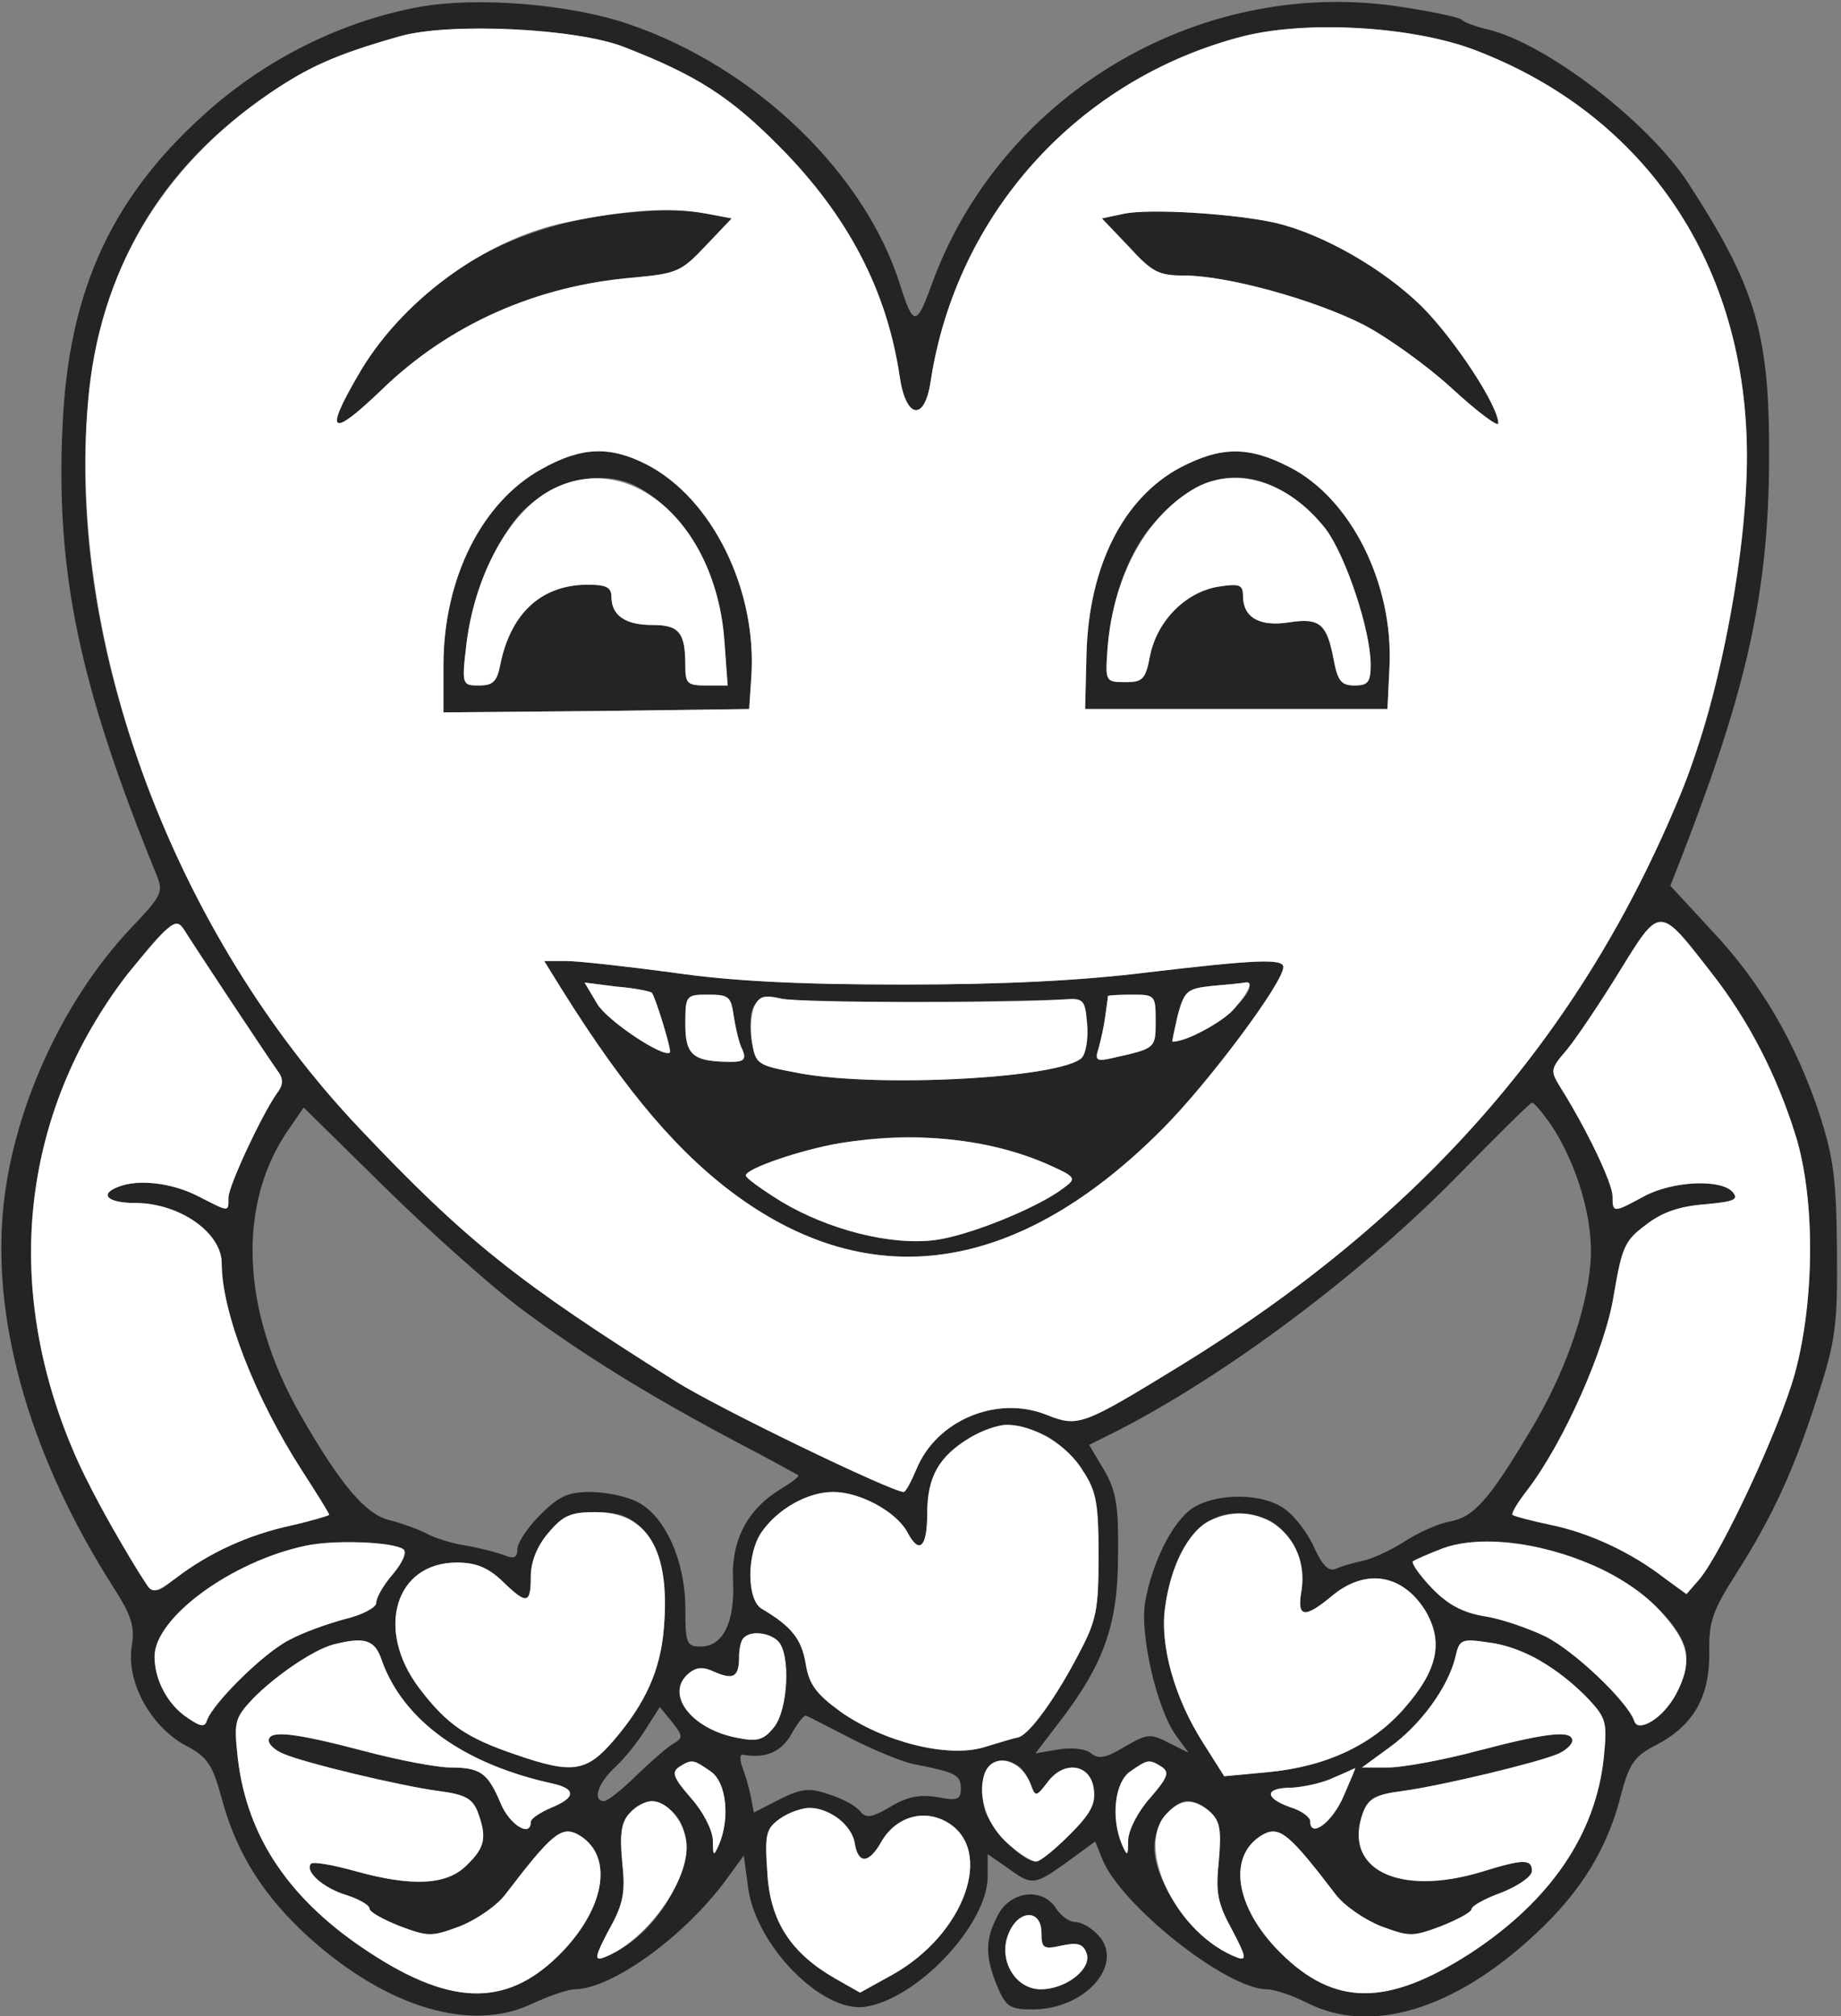 <?xml version="1.0" encoding="UTF-8"?>
<!--?xml version="1.0" standalone="no"?-->
<svg xmlns="http://www.w3.org/2000/svg" version="1.0" width="274pt" height="300pt" viewBox="0 0 274 300" preserveAspectRatio="xMidYMid meet">
  <rect x="0" y="0" width="274" height="300" fill="#808080" stroke="none"/>
  <g transform="translate(0,300) scale(0.1,-0.1)" fill="#242424" stroke="none">
    <path d="M626 2990 c-111 -20 -219 -72 -307 -147 -150 -129 -217 -271 -226 -478 -10 -217 25 -384 138 -662 13 -31 12 -33 -37 -85 -103 -109 -178 -276 -190 -425 -14 -169 44 -365 163 -552 29 -45 34 -61 29 -91 -8 -52 27 -117 78 -146 35 -18 42 -29 56 -80 22 -82 62 -145 130 -207 117 -105 242 -142 333 -98 24 11 52 21 63 21 55 1 162 78 224 162 l27 37 6 -44 c9 -87 110 -191 175 -181 78 12 182 123 182 194 l0 33 29 -20 c37 -27 40 -27 90 9 l41 30 10 -25 c26 -68 184 -194 245 -195 12 0 38 -9 60 -20 94 -48 219 -11 340 102 68 63 108 128 128 209 12 45 20 56 51 72 56 29 80 71 80 136 -1 48 4 63 41 121 54 85 86 155 121 265 26 80 29 104 28 215 -1 106 -5 137 -26 202 -35 106 -88 197 -161 274 l-61 66 18 46 c97 250 128 392 129 587 1 188 -19 256 -120 412 -59 91 -211 208 -298 229 -17 4 -35 10 -40 15 -6 4 -50 13 -98 20 -298 42 -592 -136 -692 -419 -21 -57 -26 -57 -45 3 -52 167 -216 325 -404 389 -87 30 -225 41 -310 26z m303 -60 c108 -42 158 -74 232 -149 101 -102 159 -213 178 -341 9 -63 37 -68 46 -8 38 250 220 451 465 514 95 24 251 15 344 -20 256 -97 406 -321 406 -605 0 -117 -33 -314 -70 -423 -135 -389 -387 -693 -773 -930 -147 -90 -152 -92 -200 -73 -73 29 -163 -8 -193 -81 -8 -19 -16 -34 -19 -34 -18 0 -279 126 -340 165 -234 147 -312 209 -470 376 -224 236 -378 575 -404 886 -25 307 60 511 270 654 59 40 99 58 194 85 74 21 263 12 334 -16z m1617 -1376 c56 -71 98 -153 126 -242 30 -95 29 -248 -1 -357 -23 -82 -107 -262 -141 -304 l-20 -23 -33 24 c-49 38 -111 67 -169 79 -29 6 -55 13 -57 15 -2 2 8 19 23 38 54 71 116 211 128 290 12 70 16 80 47 103 24 19 50 28 88 31 44 4 51 7 42 18 -17 20 -89 17 -132 -6 -46 -25 -47 -25 -47 0 0 19 -38 99 -77 161 -16 26 -16 28 9 57 14 17 49 69 78 116 61 99 59 99 136 0z m-2201 -46 c33 -50 64 -97 70 -104 7 -10 6 -20 -3 -31 -23 -33 -72 -138 -72 -155 0 -22 2 -22 -45 2 -39 20 -89 26 -119 14 -29 -11 -16 -24 25 -24 66 0 129 -44 129 -90 0 -72 49 -199 120 -309 22 -34 40 -63 40 -65 0 -1 -26 -9 -57 -16 -64 -14 -121 -40 -171 -78 -38 -29 -31 -33 -85 58 -153 256 -172 501 -57 731 29 56 99 153 129 177 13 11 18 10 26 -3 6 -9 37 -57 70 -107z m1963 -181 c40 -60 65 -146 59 -208 -6 -72 -40 -167 -90 -249 -61 -102 -83 -127 -119 -134 -18 -3 -48 -17 -68 -30 -19 -12 -46 -25 -60 -28 -14 -3 -32 -8 -41 -12 -11 -5 -20 3 -33 31 -9 21 -29 47 -43 57 -33 25 -102 25 -138 2 -30 -20 -61 -82 -71 -142 -7 -49 18 -157 46 -196 l19 -26 -30 15 c-27 14 -32 13 -65 -6 -28 -17 -39 -19 -50 -10 -8 7 -29 9 -48 6 l-35 -6 36 47 c66 86 87 145 87 247 1 76 -3 97 -21 128 l-22 37 42 21 c162 83 361 232 502 375 61 62 112 113 115 113 3 1 15 -14 28 -32z m-1533 -274 c90 -67 188 -128 320 -198 50 -26 91 -49 93 -50 2 -2 -10 -11 -25 -20 -50 -30 -75 -76 -72 -137 3 -62 -15 -98 -48 -98 -21 0 -23 4 -23 57 0 70 -30 137 -71 158 -15 8 -47 15 -70 15 -33 0 -47 -6 -75 -34 -19 -19 -34 -42 -34 -51 0 -12 -5 -15 -17 -10 -10 4 -36 11 -58 15 -22 3 -49 12 -60 18 -11 6 -36 15 -55 20 -35 8 -73 52 -133 157 -89 156 -95 316 -15 428 l20 29 122 -120 c66 -65 157 -146 201 -179z m781 -189 c18 -9 44 -33 56 -53 20 -30 23 -50 23 -126 0 -80 -3 -96 -29 -145 -33 -64 -73 -120 -90 -125 -6 -1 -29 -8 -52 -15 -54 -16 -149 8 -213 53 -37 27 -47 41 -52 72 -6 36 -21 55 -65 81 -23 13 -23 83 0 115 24 34 68 59 106 59 40 0 93 -29 110 -59 18 -35 30 -24 30 27 0 54 17 85 64 113 38 23 67 24 112 3z m-601 -138 c28 -28 39 -77 33 -149 -5 -62 -27 -111 -74 -166 -41 -48 -62 -51 -146 -22 -74 25 -103 45 -144 99 -66 87 -36 187 56 187 29 0 47 -8 68 -28 36 -35 42 -34 42 7 0 22 9 45 26 65 22 26 33 31 70 31 34 0 51 -6 69 -24z m929 14 c34 -13 60 -64 53 -107 -7 -40 4 -42 45 -8 50 42 105 33 139 -21 28 -47 19 -89 -31 -146 -48 -55 -117 -87 -204 -95 l-64 -6 -31 49 c-43 67 -65 146 -57 202 15 110 73 162 150 132z m-1284 -45 c6 -4 0 -19 -15 -37 -14 -16 -25 -35 -25 -43 0 -7 -21 -18 -46 -24 -26 -7 -63 -20 -83 -31 -37 -18 -114 -94 -123 -120 -3 -10 -9 -10 -29 4 -29 19 -49 56 -49 91 0 58 115 142 225 165 41 9 128 6 145 -5z m1766 -22 c74 -29 144 -97 144 -138 0 -35 -25 -82 -52 -96 -17 -9 -23 -9 -26 1 -10 28 -88 103 -132 125 -25 12 -65 26 -90 30 -32 5 -55 17 -79 42 -18 19 -31 37 -28 40 3 2 23 11 44 19 51 19 138 10 219 -23z m-1208 -115 c19 -19 15 -102 -6 -128 -15 -19 -25 -22 -54 -16 -70 13 -109 66 -73 96 12 10 22 10 39 2 28 -12 36 -7 36 23 0 12 3 25 7 28 10 11 38 8 51 -5z m-590 -28 c32 -90 122 -155 255 -184 35 -8 34 -21 -3 -36 -16 -7 -30 -16 -30 -21 0 -24 -32 -4 -45 28 -19 45 -30 53 -75 53 -19 0 -78 11 -130 25 -103 27 -140 31 -140 15 0 -6 10 -15 23 -20 30 -13 171 -47 230 -55 39 -5 50 -11 58 -31 14 -38 11 -53 -16 -79 -29 -30 -81 -33 -167 -9 -32 9 -61 14 -65 11 -10 -11 17 -36 53 -47 19 -6 34 -15 34 -20 0 -5 20 -16 45 -26 43 -16 47 -16 90 0 25 10 55 31 67 47 68 89 83 102 107 90 54 -29 44 -106 -22 -175 -79 -82 -162 -83 -286 -2 -120 78 -183 172 -197 289 -6 55 -5 60 22 89 33 34 90 73 120 81 47 12 62 7 72 -23z m1729 -4 c21 -13 51 -38 67 -54 27 -29 28 -35 23 -87 -12 -114 -79 -213 -198 -291 -124 -80 -203 -80 -284 1 -68 68 -79 146 -24 176 24 12 39 -1 107 -90 12 -16 42 -37 67 -47 43 -16 47 -16 90 0 25 10 45 21 45 25 0 5 20 16 45 25 25 10 45 24 45 32 0 18 -13 18 -74 -1 -125 -38 -209 4 -177 89 8 20 19 26 58 31 59 8 200 42 231 55 12 5 22 14 22 20 0 16 -37 12 -140 -15 -52 -14 -113 -25 -134 -25 l-39 0 41 30 c46 33 87 89 98 134 6 27 9 28 50 22 24 -3 61 -16 81 -30z m-1294 -120 c-8 -4 -33 -26 -55 -47 -22 -22 -44 -39 -49 -39 -18 0 -9 27 17 51 14 13 34 38 45 56 l21 33 18 -22 c16 -20 17 -24 3 -32z m262 8 c33 -17 76 -35 95 -39 62 -12 70 -16 70 -36 0 -17 -5 -19 -35 -13 -26 4 -44 1 -69 -14 -29 -17 -37 -18 -46 -7 -6 8 -27 19 -46 25 -29 10 -41 9 -73 -7 l-39 -20 -5 26 c-3 14 -9 34 -13 44 -3 10 -3 17 2 16 33 -6 57 4 72 31 9 16 19 29 22 27 3 -1 32 -16 65 -33z m-207 -50 c23 -16 29 -69 12 -109 -8 -18 -9 -17 -9 7 -1 16 -15 43 -33 63 -26 30 -29 38 -17 46 19 12 21 11 47 -7z m458 8 c6 -4 14 -16 18 -27 7 -19 8 -19 25 3 25 34 65 27 69 -11 3 -22 -6 -37 -36 -67 -22 -22 -44 -40 -50 -40 -21 0 -71 51 -77 80 -12 54 15 87 51 62z m213 -1 c12 -8 9 -16 -17 -46 -18 -20 -32 -47 -33 -63 0 -24 -1 -25 -9 -7 -17 40 -11 93 12 109 26 18 28 19 47 7z m271 -43 c-17 -40 -50 -64 -50 -38 0 6 -13 16 -30 21 -39 14 -38 29 3 29 17 1 46 7 62 15 17 7 31 14 32 14 1 1 -7 -18 -17 -41z m-995 -28 c46 -51 -18 -180 -107 -213 -14 -5 -12 3 8 41 22 39 25 56 20 102 -4 42 -1 59 11 72 21 24 46 23 68 -2z m796 4 c15 -14 17 -27 13 -73 -5 -47 -2 -63 20 -103 20 -38 22 -46 8 -41 -59 22 -123 106 -124 163 -1 32 26 70 50 70 9 0 24 -7 33 -16z m-554 -9 c12 -8 23 -25 25 -37 5 -32 21 -32 40 2 21 36 62 49 97 29 72 -41 27 -168 -82 -228 l-47 -26 -37 21 c-66 38 -97 85 -101 158 -4 57 -2 65 19 80 29 20 58 20 86 1z" id="node1" class="node"></path>
    <path d="M930 2683 c-175 -16 -319 -104 -398 -243 -50 -86 -39 -92 36 -20 100 97 230 155 375 167 65 6 71 9 107 47 l39 41 -37 7 c-38 7 -61 7 -122 1z" id="node2" class="node"></path>
    <path d="M1673 2682 l-33 -7 40 -42 c35 -38 44 -43 83 -43 62 0 191 -35 266 -73 35 -18 95 -61 132 -95 38 -35 69 -58 69 -52 0 26 -65 125 -114 174 -57 56 -146 107 -216 124 -61 14 -188 22 -227 14z" id="node3" class="node"></path>
    <path d="M806 2302 c-89 -49 -146 -163 -146 -292 l0 -70 228 2 227 3 3 45 c10 131 -58 269 -156 319 -55 28 -97 26 -156 -7z m142 -26 c70 -37 123 -129 130 -228 l5 -68 -32 0 c-28 0 -31 3 -31 29 0 50 -9 61 -49 61 -40 0 -61 14 -61 42 0 14 -8 18 -35 18 -68 0 -114 -41 -130 -117 -5 -27 -11 -33 -32 -33 -25 0 -26 1 -19 60 7 63 35 136 70 183 43 58 127 83 184 53z" id="node4" class="node"></path>
    <path d="M1758 2305 c-86 -45 -138 -148 -141 -280 l-2 -80 225 0 225 0 3 63 c6 124 -58 251 -149 297 -60 31 -101 31 -161 0z m151 -36 c20 -11 48 -37 64 -56 30 -40 67 -151 67 -202 0 -26 -4 -31 -24 -31 -20 0 -25 7 -31 38 -10 54 -21 63 -66 56 -44 -7 -69 7 -69 39 0 17 -5 19 -37 14 -48 -8 -90 -50 -101 -101 -7 -37 -11 -41 -37 -41 -29 0 -30 1 -27 45 5 72 29 142 63 184 64 76 129 95 198 55z" id="node5" class="node"></path>
    <path d="M836 1528 c97 -155 177 -248 267 -312 202 -143 417 -107 627 104 68 68 180 218 180 241 0 13 -42 11 -203 -8 -96 -12 -213 -18 -362 -18 -155 0 -257 5 -345 18 -68 9 -139 17 -157 17 l-33 0 26 -42z m134 -5 c5 -5 30 -86 27 -89 -9 -9 -93 47 -108 72 l-19 32 47 -6 c27 -2 50 -7 53 -9z m890 10 c-2 -26 -80 -83 -115 -83 -1 0 3 18 8 40 10 36 14 39 51 43 23 2 44 4 49 5 4 1 7 -1 7 -5z m-768 -45 c3 -18 8 -41 13 -50 6 -14 2 -18 -16 -18 -58 0 -69 10 -69 56 0 43 1 44 34 44 31 0 34 -3 38 -32z m283 21 c99 1 194 3 210 4 28 2 30 -1 33 -37 2 -21 -2 -44 -8 -50 -30 -30 -300 -45 -420 -23 -64 12 -65 13 -71 47 -8 53 5 73 44 64 18 -4 113 -6 212 -5z m345 -28 c0 -41 0 -41 -63 -55 -25 -6 -28 -4 -22 14 3 11 8 32 10 48 2 15 4 28 4 30 1 1 17 2 36 2 34 0 35 -1 35 -39z m-274 -181 c34 -6 83 -20 110 -31 45 -20 47 -22 28 -36 -37 -29 -140 -71 -191 -78 -66 -9 -160 15 -230 57 -29 18 -53 35 -53 39 0 10 81 38 140 48 76 12 125 12 196 1z" id="node6" class="node"></path>
    <path d="M1485 150 c-19 -36 -19 -61 -1 -105 13 -31 19 -35 53 -35 78 0 137 67 98 110 -10 11 -25 20 -34 20 -9 0 -22 9 -29 20 -20 32 -68 27 -87 -10z m65 -26 c0 -23 3 -25 30 -19 23 5 32 3 37 -11 9 -23 -30 -54 -68 -54 -39 0 -65 46 -47 85 15 34 48 34 48 -1z" id="node7" class="node"></path>
  </g>
  <g transform="translate(0,300) scale(0.1,-0.1)" fill="#FFFFFF" stroke="none">
    <path d="M595 2946 c-95 -27 -135 -45 -194 -85 -161 -110 -254 -266 -270 -459 -31 -363 128 -790 404 -1081 158 -167 236 -229 470 -376 61 -39 322 -165 340 -165 3 0 11 15 19 34 30 73 120 110 193 81 48 -19 53 -17 200 73 358 220 595 490 743 847 57 137 100 356 100 506 0 284 -150 508 -406 605 -93 35 -249 44 -344 20 -245 -63 -427 -264 -465 -514 -9 -60 -37 -55 -46 8 -19 128 -77 239 -178 341 -74 75 -124 107 -232 149 -71 28 -260 37 -334 16z m457 -264 l37 -7 -39 -41 c-36 -38 -42 -41 -107 -47 -145 -12 -275 -70 -375 -167 -75 -72 -86 -66 -36 20 63 111 189 204 310 229 91 19 156 23 210 13z m848 -14 c70 -17 159 -68 216 -124 49 -49 114 -148 114 -174 0 -6 -31 17 -69 52 -37 34 -97 77 -132 95 -75 38 -204 73 -266 73 -39 0 -48 5 -83 43 l-40 42 33 7 c39 8 166 0 227 -14z m-938 -359 c98 -50 166 -188 156 -319 l-3 -45 -227 -3 -228 -2 0 70 c0 129 57 243 146 292 59 33 101 35 156 7z m957 -4 c91 -46 155 -173 149 -297 l-3 -63 -225 0 -225 0 2 80 c3 132 55 235 141 280 60 31 101 31 161 0z m-919 -752 c88 -13 190 -18 345 -18 149 0 266 6 362 18 161 19 203 21 203 8 0 -23 -112 -173 -180 -241 -210 -211 -425 -247 -627 -104 -90 64 -170 157 -267 312 l-26 42 33 0 c18 0 89 -8 157 -17z" id="node11" class="node"></path>
    <path d="M820 2271 c-63 -34 -114 -128 -126 -231 -7 -59 -6 -60 19 -60 21 0 27 6 32 33 16 76 62 117 130 117 27 0 35 -4 35 -18 0 -28 21 -42 61 -42 40 0 49 -11 49 -61 0 -26 3 -29 31 -29 l32 0 -5 68 c-13 173 -141 285 -258 223z" id="node12" class="node"></path>
    <path d="M1774 2271 c-72 -44 -119 -134 -126 -241 -3 -44 -2 -45 27 -45 26 0 30 4 37 41 11 51 53 93 101 101 32 5 37 3 37 -14 0 -32 25 -46 69 -39 45 7 56 -2 66 -56 6 -31 11 -38 31 -38 20 0 24 5 24 31 0 51 -37 162 -67 202 -56 72 -137 96 -199 58z" id="node13" class="node"></path>
    <path d="M889 1506 c15 -25 99 -81 108 -72 3 3 -22 84 -27 89 -3 2 -26 7 -53 9 l-47 6 19 -32z" id="node14" class="node"></path>
    <path d="M1804 1533 c-37 -4 -41 -7 -51 -43 -5 -22 -9 -40 -8 -40 20 0 75 29 92 49 23 27 29 42 16 39 -5 -1 -26 -3 -49 -5z" id="node15" class="node"></path>
    <path d="M1020 1476 c0 -46 11 -56 69 -56 18 0 22 4 16 18 -5 9 -10 32 -13 50 -4 29 -7 32 -38 32 -33 0 -34 -1 -34 -44z" id="node16" class="node"></path>
    <path d="M1123 1503 c-5 -10 -7 -34 -4 -53 6 -34 7 -35 71 -47 120 -22 390 -7 420 23 6 6 10 29 8 50 -3 36 -5 39 -33 37 -85 -6 -394 -5 -422 1 -25 6 -33 4 -40 -11z" id="node17" class="node"></path>
    <path d="M1649 1518 c0 -2 -2 -15 -4 -30 -2 -16 -7 -37 -10 -48 -6 -18 -3 -20 22 -14 63 14 63 14 63 55 0 38 -1 39 -35 39 -19 0 -35 -1 -36 -2z" id="node18" class="node"></path>
    <path d="M1250 1299 c-59 -10 -140 -38 -140 -48 0 -4 24 -21 53 -39 70 -42 164 -66 230 -57 51 7 154 49 191 78 19 14 17 16 -28 36 -86 37 -194 48 -306 30z" id="node19" class="node"></path>
    <path d="M2410 1554 c-29 -47 -64 -99 -78 -116 -25 -29 -25 -31 -9 -57 39 -62 77 -142 77 -161 0 -25 1 -25 47 0 43 23 115 26 132 6 9 -11 2 -14 -42 -18 -38 -3 -64 -12 -88 -31 -31 -23 -35 -33 -47 -103 -12 -79 -74 -219 -128 -290 -15 -19 -25 -36 -23 -38 2 -2 28 -9 57 -15 58 -12 120 -41 169 -79 l33 -24 20 23 c34 42 118 222 141 304 30 109 31 262 1 357 -28 89 -70 171 -126 242 -77 99 -75 99 -136 0z" id="node20" class="node"></path>
    <path d="M249 1618 c-9 -7 -35 -38 -59 -67 -162 -210 -188 -475 -73 -728 23 -50 71 -135 102 -182 8 -12 15 -10 43 11 50 38 107 64 171 78 31 7 57 15 57 16 0 2 -18 31 -40 65 -71 110 -120 237 -120 309 0 46 -63 90 -129 90 -41 0 -54 13 -25 24 30 12 80 6 119 -14 47 -24 45 -24 45 -2 0 17 49 122 72 155 9 11 10 21 3 31 -11 15 -124 185 -140 211 -8 13 -13 14 -26 3z" id="node21" class="node"></path>
    <path d="M1444 861 c-47 -28 -64 -59 -64 -113 0 -51 -12 -62 -30 -27 -17 30 -70 59 -110 59 -38 0 -82 -25 -106 -59 -23 -32 -23 -102 0 -115 44 -26 59 -45 65 -81 5 -31 15 -45 52 -72 64 -45 159 -69 213 -53 23 7 46 14 52 15 17 5 57 61 90 125 26 49 29 65 29 145 0 76 -3 96 -23 126 -23 39 -74 69 -114 69 -12 0 -37 -9 -54 -19z" id="node26" class="node"></path>
    <path d="M816 719 c-17 -20 -26 -43 -26 -65 0 -41 -6 -42 -42 -7 -21 20 -39 28 -68 28 -92 0 -122 -100 -56 -187 41 -54 70 -74 144 -99 84 -29 105 -26 146 22 47 55 69 104 74 166 10 116 -24 173 -102 173 -37 0 -48 -5 -70 -31z" id="node27" class="node"></path>
    <path d="M1800 737 c-31 -15 -58 -68 -66 -129 -8 -56 14 -135 57 -202 l31 -49 64 6 c87 8 156 40 204 95 50 57 59 99 31 146 -34 54 -89 63 -139 21 -41 -34 -52 -32 -45 8 13 82 -64 140 -137 104z" id="node28" class="node"></path>
    <path d="M455 700 c-110 -23 -225 -107 -225 -165 0 -35 20 -72 49 -91 20 -14 26 -14 29 -4 9 26 86 102 123 120 20 11 57 24 83 31 25 6 46 17 46 24 0 8 11 27 25 43 15 18 21 33 15 37 -17 11 -104 14 -145 5z" id="node29" class="node"></path>
    <path d="M2147 696 c-21 -8 -41 -17 -44 -19 -3 -3 10 -21 28 -40 24 -25 47 -37 79 -42 25 -4 65 -18 90 -30 44 -22 122 -97 132 -125 6 -20 44 4 63 40 25 48 19 76 -25 124 -72 78 -236 124 -323 92z" id="node30" class="node"></path>
    <path d="M1107 563 c-4 -3 -7 -16 -7 -28 0 -30 -8 -35 -36 -23 -17 8 -27 8 -39 -2 -36 -30 3 -83 73 -96 29 -6 39 -3 54 16 21 26 25 109 6 128 -13 13 -41 16 -51 5z" id="node31" class="node"></path>
    <path d="M496 553 c-30 -8 -87 -47 -120 -81 -27 -29 -28 -34 -22 -89 14 -117 77 -211 197 -289 124 -81 207 -80 286 2 66 69 76 146 22 175 -24 12 -39 -1 -107 -90 -12 -16 -42 -37 -67 -47 -43 -16 -47 -16 -90 0 -25 10 -45 21 -45 26 0 5 -15 14 -34 20 -36 11 -63 36 -53 47 4 3 33 -2 65 -11 86 -24 138 -21 167 9 27 26 30 41 16 79 -8 20 -19 26 -58 31 -59 8 -200 42 -230 55 -13 5 -23 14 -23 20 0 16 37 12 140 -15 52 -14 111 -25 130 -25 45 0 56 -8 75 -53 13 -32 45 -52 45 -28 0 5 14 14 30 21 37 15 38 28 3 36 -133 29 -223 94 -255 184 -10 30 -25 35 -72 23z" id="node32" class="node"></path>
    <path d="M2166 534 c-11 -45 -52 -101 -98 -134 l-41 -30 39 0 c21 0 82 11 134 25 103 27 140 31 140 15 0 -6 -10 -15 -22 -20 -31 -13 -172 -47 -231 -55 -39 -5 -50 -11 -58 -31 -32 -85 52 -127 177 -89 61 19 74 19 74 1 0 -8 -20 -22 -45 -32 -25 -9 -45 -20 -45 -25 0 -4 -20 -15 -45 -25 -43 -16 -47 -16 -90 0 -25 10 -55 31 -67 47 -68 89 -83 102 -107 90 -55 -30 -44 -108 24 -176 81 -81 160 -81 284 -1 119 78 186 177 198 291 5 52 4 58 -23 87 -44 46 -99 78 -148 84 -41 6 -44 5 -50 -22z" id="node33" class="node"></path>
    <path d="M1011 371 c-12 -8 -9 -16 17 -46 18 -20 32 -47 33 -63 0 -24 1 -25 9 -7 17 40 11 93 -12 109 -26 18 -28 19 -47 7z" id="node36" class="node"></path>
    <path d="M1465 360 c-11 -34 5 -78 37 -105 16 -14 34 -25 40 -25 6 0 28 18 50 40 30 30 39 45 36 67 -4 38 -44 45 -69 11 -17 -22 -18 -22 -25 -3 -15 39 -58 48 -69 15z" id="node37" class="node"></path>
    <path d="M1682 364 c-23 -16 -29 -69 -12 -109 8 -18 9 -17 9 7 1 16 15 43 33 63 26 30 29 38 17 46 -19 12 -21 11 -47 -7z" id="node38" class="node"></path>
    <path d="M1985 355 c-16 -8 -45 -14 -62 -15 -41 0 -42 -15 -3 -29 17 -5 30 -15 30 -21 0 -26 33 -2 50 38 10 23 18 42 17 41 -1 0 -15 -7 -32 -14z" id="node39" class="node"></path>
    <path d="M937 302 c-12 -13 -15 -30 -11 -72 5 -46 2 -63 -20 -102 -20 -38 -22 -46 -8 -41 59 22 123 106 124 163 1 33 -26 70 -52 70 -9 0 -24 -8 -33 -18z" id="node40" class="node"></path>
    <path d="M1735 300 c-46 -51 18 -180 107 -213 14 -5 12 3 -8 41 -22 40 -25 56 -20 103 4 46 2 59 -13 73 -24 21 -44 20 -66 -4z" id="node41" class="node"></path>
    <path d="M1161 294 c-21 -15 -23 -23 -19 -80 4 -73 35 -120 101 -158 l37 -21 47 26 c109 60 154 187 82 228 -35 20 -76 7 -97 -29 -19 -34 -35 -34 -40 -2 -4 26 -38 52 -67 52 -11 0 -31 -7 -44 -16z" id="node42" class="node"></path>
    <path d="M1502 125 c-18 -39 8 -85 47 -85 38 0 77 31 68 54 -5 14 -14 16 -37 11 -27 -6 -30 -4 -30 19 0 35 -33 35 -48 1z" id="node44" class="node"></path>
  </g>
</svg>
